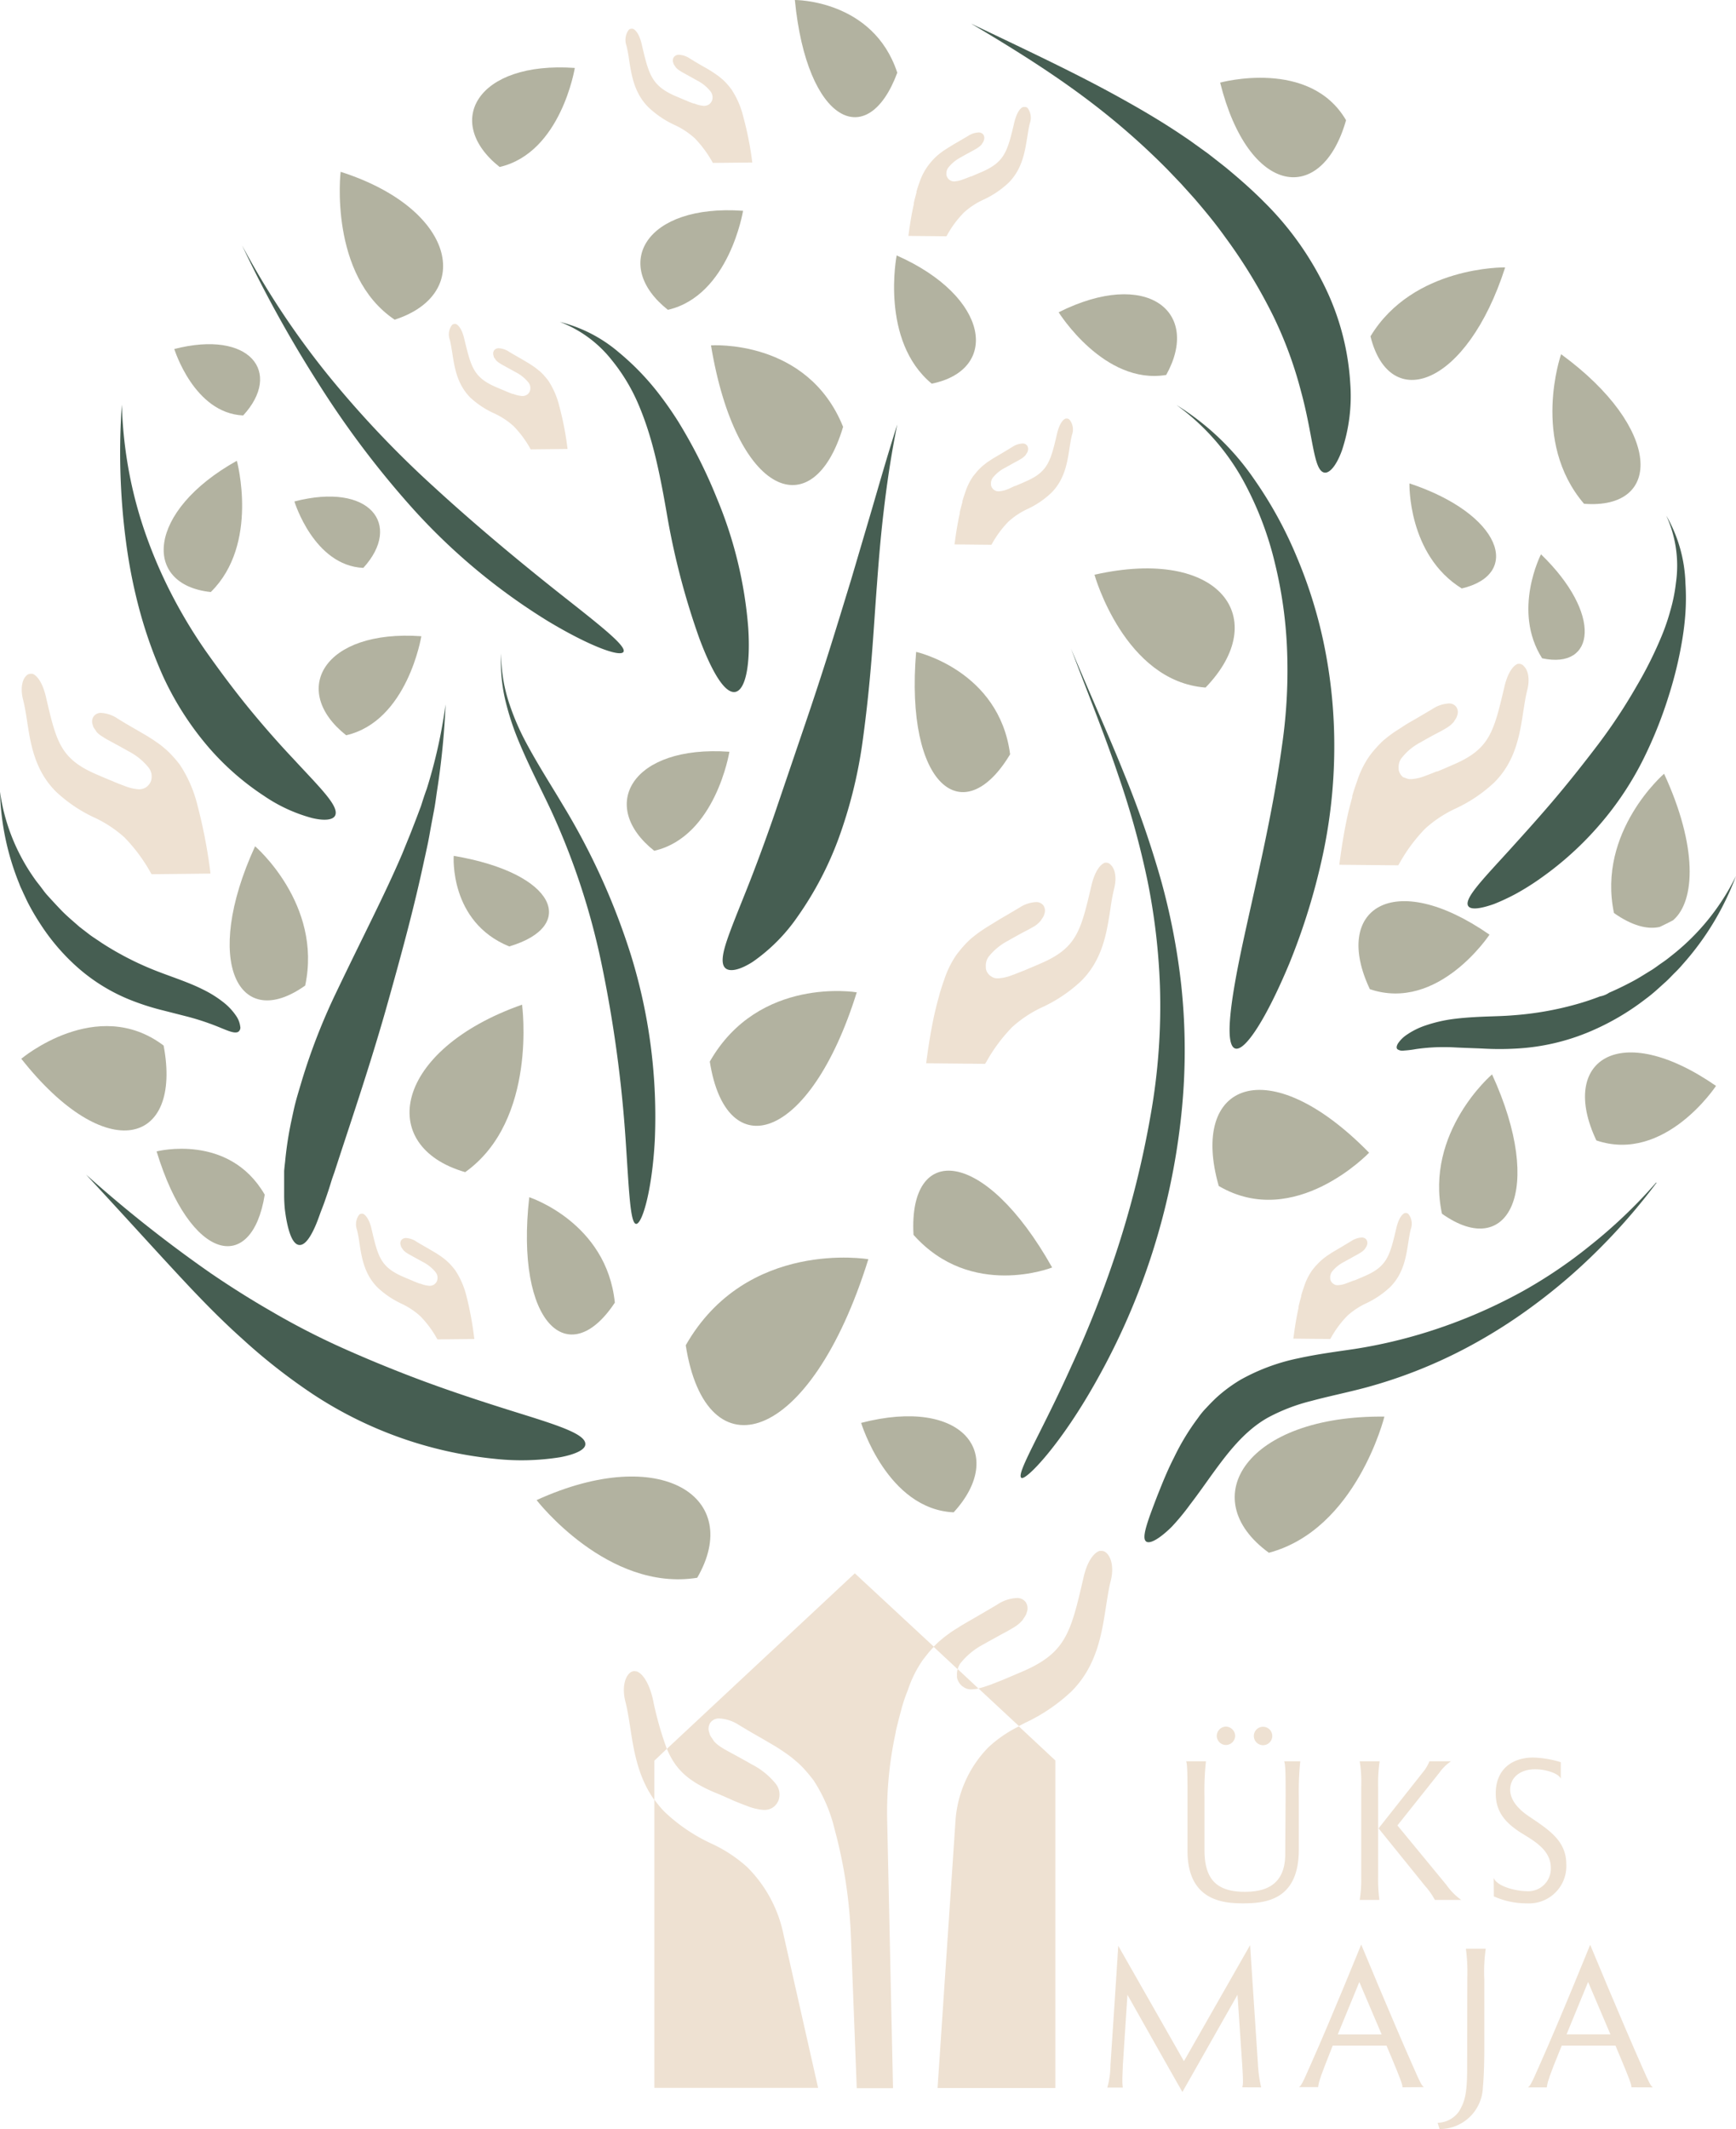 <svg id="Layer_2" data-name="Layer 2" xmlns="http://www.w3.org/2000/svg" width="681.853" height="835.703" viewBox="0 0 681.853 835.703"><g id="Layer_1" data-name="Layer 1" transform="translate(0 0)"><path id="Path_342" data-name="Path 342" d="M225.872 288.031A269.808 269.808.0 01193.1 390.138c-14.32 25.834-28.221 40.055-29.869 38.8-2.214-1.55 8.021-17.961 19.683-43.943a426.72 426.72.0 0017.74-45.05 382.376 382.376.0 0013.385-53.637 244.048 244.048.0 003.617-50.34 252.515 252.515.0 00-4.921-41.556 336.217 336.217.0 00-11.416-41.163C196.4 138.487 190 122.667 182.741 103.5c7.923 18.9 15.009 34.446 20.79 48.913A395.381 395.381.0 01217.777 193.3a260.566 260.566.0 018.242 42.2 240.309 240.309.0 01-.148 52.53z" transform="translate(237.939 151.152)" fill="#465e52" fill-rule="evenodd"/><path id="Path_343" data-name="Path 343" d="M170.227 192.906a184.531 184.531.0 01-9.374 37.447 132.591 132.591.0 01-16.042 30.534A69.655 69.655.0 01127.244 278.6c-5.241 3.371-9.2 4.084-10.875 2.46s-1.132-5.413.64-10.7 4.675-12.3 7.947-20.52 6.914-18.035 10.6-28.639l11.515-33.855c8.292-24.21 13.458-41.458 18.773-58.779l8.046-27.261c2.879-9.842 5.979-20.741 10.063-33.585-2.682 13.212-4.207 24.407-5.388 34.446s-1.919 19.191-2.583 28.221C174.558 148.52 173.893 166.432 170.227 192.906z" transform="translate(168.472 98.899)" fill="#465e52" fill-rule="evenodd"/><path id="Path_344" data-name="Path 344" d="M131.059 222.733a214.521 214.521.0 019.35 72.631c-1.083 20.126-5.068 33.092-7.381 32.8s-2.756-13.434-4.06-32.7a504.053 504.053.0 00-9.546-69.728 279.747 279.747.0 00-19.683-59.689c-3.912-8.39-8.341-16.755-12.45-26.523A107.469 107.469.0 0181.9 123.48a65.127 65.127.0 01-1.845-19.24 61.51 61.51.0 002.952 18.945 96.3 96.3.0 006.446 15.328c4.921 9.276 9.989 17.051 14.762 25.1a268.43 268.43.0 0126.843 59.124z" transform="translate(116.778 152.233)" fill="#465e52" fill-rule="evenodd"/><path id="Path_345" data-name="Path 345" d="M114.111 134.058c17.986 16.509 36.906 31.985 51.275 43.3s24.284 19.142 23.054 21.31-13.212-2.165-29.525-11.958a242.252 242.252.0 01-53.243-44.287A365.075 365.075.0 0168.765 93.56 485.913 485.913.0 0138.65 39.16a324.326 324.326.0 0034.175 51.4 401.2 401.2.0 0041.286 43.5z" transform="translate(56.445 57.19)" fill="#465e52" fill-rule="evenodd"/><path id="Path_346" data-name="Path 346" d="M210.849 317.181c3.863 1.279 12.3-11.859 21.283-33.388a254.648 254.648.0 0012.13-38.112 203.359 203.359.0 005.511-46.034 196.955 196.955.0 00-4.306-42.368 183.892 183.892.0 00-10.457-33.117A160.051 160.051.0 00218.3 93.727 101.911 101.911.0 00187.82 64.62a90.42 90.42.0 0127.065 31.272 130.4 130.4.0 0111.662 31.173 170.356 170.356.0 014.626 32.256 204.71 204.71.0 01-1.944 39.071c-3.961 28.885-11.17 57.475-15.87 79.717S206.864 315.852 210.849 317.181z" transform="translate(274.294 94.372)" fill="#465e52"/><path id="Path_347" data-name="Path 347" d="M232.085 60.94l5.487 5.733c1.821 2.042 3.715 4.084 5.61 6.249 3.74 4.38 7.676 9.079 11.49 14.418a206.1 206.1.0 0119.019 31.124 158.1 158.1.0 0110.875 29.4c4.921 17.887 4.921 31.223 9.177 32.133 1.993.418 4.7-2.46 6.963-8.661a67.343 67.343.0 003.272-26.376 99.916 99.916.0 00-9.276-36.439A121.347 121.347.0 00270.27 73.931C265.1 68.715 260.035 64.36 255.262 60.4c-2.46-1.968-4.8-3.764-7.086-5.561l-6.84-4.921c-8.98-6.225-17.346-11.219-25.859-15.968C198.426 24.378 180.81 16.062 155 3.76c24.6 14.516 40.769 25.441 55.482 37.5a284.659 284.659.0 0121.6 19.683z" transform="translate(226.363 5.491)" fill="#465e52"/><path id="Path_348" data-name="Path 348" d="M313.927 119.535a83.649 83.649.0 01-3.42 9.989 156.468 156.468.0 01-9.842 19.683A215.978 215.978.0 01285.9 171.622c-6.077 8.021-12.3 15.845-18.428 23.029s-12.105 13.754-17.223 19.413c-10.334 11.342-17.936 19.093-15.525 21.676 1.181 1.23 4.626.837 9.842-.984a83.332 83.332.0 008.71-4.06 98.853 98.853.0 0010.088-6.373 126.665 126.665.0 0021.652-19.437 124.179 124.179.0 0017.863-26.154 167.312 167.312.0 0010.432-25.81 157.466 157.466.0 005.265-21.775c.591-3.543 1.033-7.111 1.279-10.826a89.39 89.39.0 000-11.515 56.441 56.441.0 00-7.529-26.548 47.216 47.216.0 013.789 26.425A65.046 65.046.0 01313.927 119.535z" transform="translate(342.141 120.133)" fill="#465e52"/><path id="Path_349" data-name="Path 349" d="M179.227 279.606c-8.956-2.829-19.216-6.151-29.992-10.063s-22.144-8.488-33.363-13.458A293.01 293.01.0 0186.2 240.879c-8.538-4.921-16.067-9.719-23.472-14.762A513.1 513.1.0 0113.74 187.39c17.739 19.093 29.525 32.305 41.63 45.124 6.1 6.4 12.3 12.7 19.831 19.437a229.829 229.829.0 0027.581 21.6 158.376 158.376.0 0071.352 25.391 97.156 97.156.0 0025.859-.615c6.225-1.181 9.842-3.051 9.842-5.093C210.031 288.906 197.114 285.216 179.227 279.606z" transform="translate(20.066 273.666)" fill="#465e52"/><path id="Path_350" data-name="Path 350" d="M99.071 152.4c-.837 2.19-1.624 4.33-2.46 6.471s-1.6 4.183-2.46 6.225l-2.46 6.053c-6.889 16.066-14.885 31.3-25.933 54.4a240.65 240.65.0 00-13.385 34.323c-.837 2.854-1.722 5.659-2.46 8.439s-1.279 5.585-1.87 8.267a141.1 141.1.0 00-2.313 15.4q-.221 1.821-.369 3.543v9.719a55.344 55.344.0 00.3 5.536c.221 1.722.467 3.322.763 4.749 1.156 5.708 2.78 8.931 4.921 9.054s4.306-2.829 6.471-7.9c.541-1.279 1.058-2.682 1.6-4.207s1.23-3.149 1.845-4.921 1.255-3.592 1.87-5.536c.32-.984.615-1.993.935-3s.714-2.067 1.083-3.125c5.511-17.075 13.237-39.49 20-63.159 6.889-24.383 11.441-41.482 15.156-58.9.492-2.165.96-4.355 1.427-6.545s.837-4.453 1.255-6.717.861-4.552 1.3-6.889.738-4.773 1.107-7.258a299.2 299.2.0 003.371-34.052 200.156 200.156.0 01-7.381 33.142C100.5 147.874 99.784 150.162 99.071 152.4z" transform="translate(66.244 164.106)" fill="#465e52"/><path id="Path_351" data-name="Path 351" d="M328.685 181.272c1.181-1.083 2.239-2.239 3.346-3.346a45.229 45.229.0 003.174-3.371 109.267 109.267.0 0021.037-34.815A89.683 89.683.0 01330.6 171.282a45.046 45.046.0 01-3.641 2.706c-1.255.861-2.46 1.8-3.764 2.633-2.682 1.6-5.315 3.371-8.365 4.921-2.608 1.378-5.388 2.731-8.415 4.035a9.178 9.178.0 01-3.568 1.452c-2.9 1.107-5.979 2.165-9.35 3.1a124.737 124.737.0 01-24.6 4.306c-3.937.344-8.07.394-12.154.566s-8.119.443-11.958.96a56.586 56.586.0 00-10.432 2.46 29.523 29.523.0 00-7.381 3.641 12.449 12.449.0 00-3.543 3.518c-.566 1.009-.615 1.747-.172 2.19a3.494 3.494.0 002.583.517 38.972 38.972.0 004.65-.566c1.87-.271 4.06-.517 6.594-.664a78.35 78.35.0 018.685.0c3.272.172 6.889.271 10.924.443a114.637 114.637.0 0013.36.0 85.745 85.745.0 0028.934-6.717 98.414 98.414.0 0021.824-12.794C323.936 185.7 326.249 183.412 328.685 181.272z" transform="translate(325.612 204.077)" fill="#465e52"/><path id="Path_352" data-name="Path 352" d="M9.227 166.228c.615 1.23 1.132 2.46 1.821 3.789a89.029 89.029.0 004.5 7.726 82.842 82.842.0 0014.32 16.977A71.352 71.352.0 0052.431 208.5a96.99 96.99.0 0011.662 3.641l9.645 2.46a99.95 99.95.0 0113.089 4.429c3.174 1.3 5.413 2.214 6.717 1.525a1.993 1.993.0 00.812-2.116 9.35 9.35.0 00-1.624-4.183 23.373 23.373.0 00-4.921-5.265 43.964 43.964.0 00-8.095-5.068c-6.176-3.125-13.68-5.364-20.126-8.021a118.985 118.985.0 01-19.56-10.211c-1.6-1.107-3.223-2.116-4.675-3.174l-4.158-3.2c-2.46-2.19-4.921-4.207-6.988-6.348s-3.961-4.207-5.831-6.274c-.91-1.033-1.673-2.141-2.46-3.174s-1.7-2.116-2.46-3.248A77.38 77.38.0 010 126.32a102.993 102.993.0 007.578 36.119C8.021 163.743 8.685 164.9 9.227 166.228z" transform="translate(0 184.479)" fill="#465e52"/><path id="Path_353" data-name="Path 353" d="M21.516 118.694a204.067 204.067.0 004.6 23.94 176.066 176.066.0 009.842 28.393 119.355 119.355.0 0017.912 28 104.419 104.419.0 0021.922 19.191 61.782 61.782.0 0018.724 8.611c4.921 1.181 8.218.763 9.079-.91 1.821-3.617-5.979-11.023-16.239-22.144-5.191-5.487-10.973-11.982-16.9-19.167s-11.884-15.156-17.715-23.4A197.251 197.251.0 0138.69 137.663a185.86 185.86.0 01-9.1-21.159 167.037 167.037.0 01-6.372-22.71A170.677 170.677.0 0119.843 64.54 268.672 268.672.0 0019.4 94.262C19.769 103.168 20.483 110.943 21.516 118.694z" transform="translate(28.012 94.255)" fill="#465e52"/><path id="Path_354" data-name="Path 354" d="M135.882 90.505a139.873 139.873.0 00-8.119-11.564 101.542 101.542.0 00-15.181-15.6A56.59 56.59.0 0089.38 51.36 47.486 47.486.0 01109.7 66.27a72.608 72.608.0 0110.432 17.223c5.093 11.884 7.972 24.235 11.195 42.86a291.335 291.335.0 0012.819 49.208c4.921 13.139 9.989 21.725 14.074 21.036s6.077-10.678 5.142-25.1a164.847 164.847.0 00-12.3-50.857 199.293 199.293.0 00-15.156-30.091h0z" transform="translate(130.531 75.007)" fill="#465e52"/><path id="Path_355" data-name="Path 355" d="M357.717 213.4a186.764 186.764.0 01-26.474 17.912 203.055 203.055.0 01-28.811 13.065 197.545 197.545.0 01-36.906 9.546c-7.037 1.058-14.59 1.993-22.316 3.691a78.879 78.879.0 00-22.734 8.415 58.5 58.5.0 00-9.546 7.061c-1.378 1.3-2.682 2.633-3.887 3.937a30.674 30.674.0 00-3.322 4.035 91.722 91.722.0 00-9.35 15.4c-2.46 4.8-4.232 9.177-5.782 13.04s-2.8 7.234-3.814 10.014c-1.944 5.585-2.8 9.1-1.353 10.063s5.068-1.009 9.842-5.659a89.906 89.906.0 007.406-8.956c2.657-3.445 5.438-7.381 8.415-11.539 5.979-8.218 12.646-17.223 22.144-22.537a72.9 72.9.0 0117.1-6.545c6.52-1.772 13.754-3.223 21.258-5.216a191.347 191.347.0 0038.407-14.984 206.671 206.671.0 0027.827-17.469 223.342 223.342.0 0024.6-21.11 237.943 237.943.0 0023.448-26.892h-.221A197.671 197.671.0 01357.717 213.4z" transform="translate(266.809 275.535)" fill="#465e52"/><path id="Path_356" data-name="Path 356" d="M152.783 268.839a3.493 3.493.0 00.3 1.722 5.855 5.855.0 001.821 2.46l.861.566a5.118 5.118.0 002.165.64h.837a16.094 16.094.0 002.46-.32l-8.169-7.627a7.012 7.012.0 00-.271 2.559z" transform="translate(223.094 388.878)" fill="#eee1d2"/><path id="Path_357" data-name="Path 357" d="M159.472 280.686a28.345 28.345.0 019.2-7.578c2.214-1.3 4.5-2.46 6.668-3.715l2.854-1.525c1.009-.59 1.993-1.156 2.78-1.648a13.286 13.286.0 003.076-2.682l.32-.541a12.312 12.312.0 001.009-1.624l.271-.861a4.429 4.429.0 00-.394-3.887 4.158 4.158.0 00-3.715-1.673 15.206 15.206.0 00-7.529 2.583c-2.879 1.722-5.438 3.2-7.8 4.576l-1.944 1.132c-1.845 1.033-3.346 1.944-4.773 2.78l-.664.443c-1.353.837-2.46 1.525-3.4 2.19l-.861.64c-1.132.812-2.042 1.575-2.879 2.288l-.566.467c-.763.714-1.452 1.378-2.091 2.042l9.448 8.808A8.07 8.07.0 01159.472 280.686z" transform="translate(217.659 372.307)" fill="#eee1d2"/><path id="Path_358" data-name="Path 358" d="M141 313.687a55.385 55.385.0 00-14.27-9.374 67.908 67.908.0 01-18.158-12.3 37.315 37.315.0 01-4.109-4.921V400.269h64.315l-13.532-59.911A52.038 52.038.0 00141 313.687z" transform="translate(152.554 419.269)" fill="#eee1d2"/><path id="Path_359" data-name="Path 359" d="M180.272 251 106.46 319.891c3.248 7.8 8.021 12.523 18.527 17.026l1.993.812c2.067.91 3.863 1.673 5.561 2.46l.64.271c1.525.615 2.9 1.181 4.133 1.624l.467.172a22.341 22.341.0 006.766 1.624h.418a6.2 6.2.0 002.952-.861l.566-.394a6.323 6.323.0 001.8-2.46 6.766 6.766.0 00-1.181-6.692 28.984 28.984.0 00-9.35-7.5c-2.141-1.255-4.379-2.46-6.471-3.617l-2.731-1.476c-1.058-.59-1.993-1.107-2.829-1.673a12.3 12.3.0 01-2.8-2.337l-.64-1.009a10.484 10.484.0 01-.886-1.378l-.3-1.009a4.306 4.306.0 01.394-3.789 4.133 4.133.0 013.74-1.7 15.476 15.476.0 017.381 2.46c3.42 2.067 6.323 3.764 8.956 5.241l1.845 1.083 3.666 2.141.861.541c1.107.714 2.141 1.4 3.272 2.19l.935.664a33.805 33.805.0 012.8 2.239l.714.59a35.514 35.514.0 013.469 3.518c.935 1.058 1.895 2.239 2.9 3.543a61.191 61.191.0 018.341 19.388c.517 1.919 1.009 3.814 1.452 5.733a187.876 187.876.0 014.921 36.291l2.288 59.493h14.246l-2.288-104.986a146.986 146.986.0 013.371-34.79v-.246l.2-.861c.591-2.46 1.255-5.118 1.968-7.652l.148-.615a63.575 63.575.0 012.46-7.184A45.15 45.15.0 01206.992 285c.886-1.156 1.722-2.19 2.46-3.125l.812-.91c.344-.394.713-.763 1.083-1.132z" transform="translate(155.475 366.563)" fill="#eee1d2"/><path id="Path_360" data-name="Path 360" d="M194.253 287.23l-12.646-11.81a49.506 49.506.0 00-11.908 8.144l-.172.172a45.64 45.64.0 00-12.843 29.131L149.67 417.361h46.256V288.78z" transform="translate(218.579 402.226)" fill="#eee1d2"/><path id="Path_361" data-name="Path 361" d="M116.465 297.109a131.214 131.214.0 01-5.487-19.536c-1.673-7.111-4.453-10.284-6.372-10.85l-.837-.123a2.9 2.9.0 00-2.018.886c-2.141 2.091-2.756 6.471-1.55 11.121.763 2.928 1.279 6.274 1.845 9.842 1.427 9.35 3.026 19.683 9.522 28.738V301.759z" transform="translate(145.445 389.345)" fill="#eee1d2"/><path id="Path_362" data-name="Path 362" d="M206.515 248.281a2.854 2.854.0 00-1.968-.861h-.738c-2.018.591-4.921 3.74-6.446 10.875-4.921 21.233-6.84 29.18-23.964 36.512l-2.19.935-5.339 2.264-.369.148-4.576 1.8-.664.221a34.025 34.025.0 01-4.06 1.23l15.87 14.762 2.46-1.255a69.382 69.382.0 0018.158-12.3c10.014-10.014 11.933-22.513 13.631-33.56.566-3.518 1.058-6.865 1.821-9.842C209.3 254.727 208.705 250.373 206.515 248.281z" transform="translate(228.116 361.334)" fill="#eee1d2"/><path id="Path_363" data-name="Path 363" d="M72.538 159.306a50.881 50.881.0 00-6.963-16.116c-.837-1.083-1.624-2.067-2.46-2.952a35.846 35.846.0 00-2.9-2.952l-.59-.492c-.837-.738-1.575-1.3-2.337-1.87l-.812-.541c-.935-.664-1.8-1.255-2.731-1.821l-.714-.467-3.076-1.8-1.525-.886c-2.19-1.255-4.626-2.657-7.381-4.38a12.77 12.77.0 00-6.249-2.165 3.469 3.469.0 00-3.125 1.427 3.617 3.617.0 00-.344 3.174l.246.837a6.694 6.694.0 00.763 1.156l.517.837a9.5 9.5.0 002.46 1.944 22.569 22.569.0 002.337 1.4l2.288 1.255c1.771.935 3.617 1.968 5.438 3a24.383 24.383.0 017.8 6.274 5.683 5.683.0 01.984 5.61 5.339 5.339.0 01-1.525 2.018l-.443.32a5.069 5.069.0 01-2.46.714h-.344a17.985 17.985.0 01-5.634-1.353l-.394-.148c-1.033-.369-2.19-.837-3.469-1.353l-.541-.246c-1.4-.566-2.9-1.181-4.65-1.944l-1.673-.714C18.63 140.927 17.1 134.284 12.971 116.544c-1.4-5.954-3.715-8.587-5.339-9.054H6.943a2.461 2.461.0 00-1.673.763c-1.8 1.722-2.288 5.388-1.3 9.276.64 2.46 1.083 5.241 1.55 8.169 1.4 9.251 3 19.683 11.392 28.049a56.835 56.835.0 0014.935 10.112 47.485 47.485.0 0111.933 7.824 65.3 65.3.0 0110.211 13.655l.467.836 23.152-.246-.221-1.8a199.713 199.713.0 00-4.847-24.826z" transform="translate(5.064 156.979)" fill="#eee1d2"/><path id="Path_364" data-name="Path 364" d="M284.635 105.9H284c-1.673.492-3.986 3.149-5.364 9.1-4.183 17.74-5.733 24.358-20.052 30.484l-1.821.787c-1.6.714-3.076 1.329-4.453 1.894h-.32c-1.575.64-2.682 1.083-3.814 1.5l-.541.2a18.183 18.183.0 01-5.462 1.3h-.689a4.7 4.7.0 01-1.821-.517l-.763-.221a4.92 4.92.0 01-1.525-2.042 3.222 3.222.0 01-.246-1.452A5.831 5.831.0 01238.183 143a23.055 23.055.0 017.676-6.348c1.845-1.083 3.764-2.141 5.561-3.1l2.46-1.279c.861-.492 1.673-.96 2.337-1.378a11.22 11.22.0 002.583-2.239l.246-.443a8.2 8.2.0 00.837-1.378l.246-.689a3.715 3.715.0 00-.344-3.272 3.444 3.444.0 00-3.1-1.4 12.991 12.991.0 00-6.3 2.165c-2.46 1.452-4.527 2.682-6.52 3.838l-1.624.935c-1.525.861-2.78 1.624-3.986 2.46l-.541.344c-1.132.714-1.993 1.279-2.829 1.845l-.738.541c-.935.664-1.7 1.3-2.46 1.919l-.467.369c-1.009.935-1.821 1.747-2.633 2.657l-.689.763c-.689.787-1.4 1.648-2.116 2.608a36.907 36.907.0 00-4.921 9.842c-.738 2.067-1.4 4.01-1.968 6v.517c-.615 2.141-1.156 4.281-1.673 6.4l-.148.714c-1.5 6.84-2.46 13.335-3.026 17.567l-.246 1.821 23.152.221.492-.812a63.968 63.968.0 0110.137-13.631 47.535 47.535.0 0111.958-7.873 57.4 57.4.0 0015.181-10.26c8.365-8.365 9.989-18.8 11.392-28.049.467-2.928.886-5.733 1.525-8.193 1.009-3.912.492-7.553-1.3-9.3A2.46 2.46.0 00284.635 105.9z" transform="translate(312.235 154.657)" fill="#eee1d2"/><path id="Path_365" data-name="Path 365" d="M218.734 137.63h-.64c-1.673.517-3.986 3.149-5.364 9.1-4.158 17.74-5.708 24.383-20.028 30.509l-1.821.787-4.478 1.895-.32.123-3.814 1.5-.541.172a17.222 17.222.0 01-5.462 1.3h-.689a4.11 4.11.0 01-1.8-.517l-.738-.468A4.724 4.724.0 01171.519 180a3.149 3.149.0 01-.221-1.427 5.979 5.979.0 011.033-3.961 23.5 23.5.0 017.7-6.348c1.845-1.083 3.764-2.116 5.536-3.1l2.46-1.279 2.46-1.378a11.048 11.048.0 002.46-2.239l.246-.443a8.24 8.24.0 00.861-1.378l.221-.689a3.789 3.789.0 00-.32-3.272 3.518 3.518.0 00-3.125-1.378 12.942 12.942.0 00-6.3 2.141c-2.46 1.452-4.527 2.682-6.52 3.838l-1.6.935-3.986 2.46-.566.344c-1.132.714-1.993 1.279-2.829 1.87l-.738.517c-.935.689-1.7 1.3-2.46 1.919l-.467.394c-.984.91-1.821 1.722-2.633 2.633l-.689.763c-.664.787-1.378 1.673-2.116 2.608a37.5 37.5.0 00-4.921 9.842c-.738 2.067-1.378 4.01-1.944 6l-.123.517c-.591 2.116-1.156 4.257-1.648 6.4l-.172.714c-1.5 6.84-2.46 13.335-3.026 17.567l-.246 1.8 23.152.221.492-.787a64.391 64.391.0 0110.161-13.655 46.9 46.9.0 0111.933-7.849 57.993 57.993.0 0015.181-10.26c8.39-8.39 9.989-18.822 11.416-28.049a81.855 81.855.0 011.5-8.193c1.009-3.912.517-7.553-1.3-9.3A2.46 2.46.0 00218.734 137.63z" transform="translate(215.921 200.996)" fill="#eee1d2"/><path id="Path_366" data-name="Path 366" d="M115.074 84.084a31.986 31.986.0 00-4.355-10.137c-.517-.689-1.033-1.3-1.525-1.845a17.742 17.742.0 00-1.8-1.845l-.443-.32A17.488 17.488.0 00105.5 68.78l-.492-.369-1.722-1.132-.443-.271-1.919-1.132-.96-.566c-1.378-.787-2.9-1.648-4.7-2.731a7.923 7.923.0 00-3.912-1.353 2.239 2.239.0 00-1.968.886 2.46 2.46.0 00-.2 1.993l.148.517c0 .221.418.64.467.714l.344.541a5.88 5.88.0 001.476 1.206 12.994 12.994.0 001.476.886l1.427.787 3.4 1.87a15.525 15.525.0 014.921 3.937 3.543 3.543.0 01.615 3.494 3 3 0 01-.935 1.279l-.3.2a3.223 3.223.0 01-1.55.443h-.2a11.859 11.859.0 01-3.543-.837h-.246c-.664-.221-1.378-.517-2.165-.837l-.344-.148-2.9-1.23-1.058-.443c-9.005-3.863-9.842-8.021-12.548-19.117C76.79 53.648 75.338 52 74.329 51.68h-.418a1.452 1.452.0 00-1.058.467 6.151 6.151.0 00-.812 5.807c.394 1.525.664 3.272.96 5.118.886 5.782 1.895 12.3 7.135 17.567a35.38 35.38.0 009.6 6.274 29.525 29.525.0 017.381 4.921 41.236 41.236.0 016.4 8.562l.271.517 14.492-.148-.148-1.132A119.014 119.014.0 00115.074 84.084z" transform="translate(104.641 75.474)" fill="#eee1d2"/><path id="Path_367" data-name="Path 367" d="M100.233 226.058a31.985 31.985.0 00-4.38-10.161c-.517-.689-1.009-1.3-1.5-1.845a21.187 21.187.0 00-1.821-1.845l-.369-.32c-.541-.443-.984-.812-1.476-1.156l-.492-.369-1.722-1.132-.443-.271-1.919-1.132-.96-.566c-1.378-.787-2.9-1.648-4.675-2.731a7.922 7.922.0 00-3.912-1.353 2.19 2.19.0 00-1.968.886 2.239 2.239.0 00-.2 1.993l.148.517a4.333 4.333.0 00.467.738l.344.517a6.42 6.42.0 001.452 1.23c.443.3.935.566 1.476.861l1.427.787 3.4 1.87a15.4 15.4.0 014.921 3.937 3.543 3.543.0 01.615 3.494 3.026 3.026.0 01-.96 1.279l-.271.2a3.3 3.3.0 01-1.55.443h-.221a11.615 11.615.0 01-3.543-.861h-.246c-.64-.221-1.353-.517-2.165-.837l-.32-.148-2.928-1.23-1.033-.443c-9.005-3.863-9.965-8-12.548-19.117-.886-3.715-2.46-5.364-3.346-5.659H59.07a1.476 1.476.0 00-1.058.467A6.3 6.3.0 0057.2 199.9a44.287 44.287.0 01.96 5.118c.886 5.782 1.895 12.3 7.135 17.567a35.748 35.748.0 009.473 6.4 29.527 29.527.0 017.381 4.921 41.162 41.162.0 016.372 8.538l.3.517 14.492-.148-.148-1.132a127.72 127.72.0 00-2.928-15.624z" transform="translate(82.994 282.779)" fill="#eee1d2"/><path id="Path_368" data-name="Path 368" d="M196.485 66.77h-.394c-1.058.32-2.46 1.968-3.371 5.684-2.608 11.121-3.592 15.279-12.548 19.093l-1.132.517-2.8 1.181h-.2L173.6 94.4l-.344.123a11.171 11.171.0 01-3.42.812h-.418a2.83 2.83.0 01-1.132-.32l-.467-.3a3.321 3.321.0 01-.96-1.279 2.116 2.116.0 01-.148-.91 3.765 3.765.0 01.664-2.46 14.615 14.615.0 014.921-3.986l3.469-1.944 1.5-.787 1.452-.861a7.6 7.6.0 001.624-1.4l.148-.3a5.465 5.465.0 00.541-.837l.148-.443a2.46 2.46.0 00-.221-2.042 2.141 2.141.0 00-1.944-.886 8 8 0 00-3.937 1.353L171 80.4l-1.009.59-2.46 1.452-.344.221-1.771 1.156-.443.32-1.525 1.206-.271.246c-.64.59-1.156 1.083-1.673 1.648l-.418.492-1.329 1.624a23.275 23.275.0 00-3.075 6.151c-.443 1.3-.861 2.46-1.206 3.764v.32c-.369 1.329-.738 2.682-1.033 4.01v.443c-.96 4.281-1.55 8.341-1.895 11l-.172 1.132 14.492.148.32-.517a40.619 40.619.0 016.348-8.538 29.527 29.527.0 017.381-4.921 34.986 34.986.0 009.5-6.422c5.241-5.241 6.249-11.785 7.135-17.543.3-1.845.566-3.592.96-5.142a6.225 6.225.0 00-.812-5.831A1.5 1.5.0 00196.485 66.77z" transform="translate(222.522 97.511)" fill="#eee1d2"/><path id="Path_369" data-name="Path 369" d="M250.747 193.51h-.394c-1.058.32-2.46 1.968-3.371 5.708-2.608 11.1-3.592 15.254-12.548 19.093l-1.132.492-2.8 1.181h-.2l-2.46.935-.344.123a10.483 10.483.0 01-3.42.812h-.418a2.461 2.461.0 01-1.132-.32l-.467-.3a3.15 3.15.0 01-.96-1.279 2.066 2.066.0 01-.148-.886 3.863 3.863.0 01.664-2.46 14.32 14.32.0 014.921-3.961c1.156-.689 2.46-1.329 3.469-1.944l1.5-.812c.541-.3 1.033-.591 1.452-.861a6.423 6.423.0 001.624-1.4l.148-.271a5.735 5.735.0 00.541-.861l.148-.443a2.46 2.46.0 00-.221-2.042 2.214 2.214.0 00-1.944-.861 8.193 8.193.0 00-3.937 1.329c-1.5.91-2.829 1.7-4.084 2.46l-1.009.591-2.46 1.452-.344.221-1.771 1.156-.443.344a17.417 17.417.0 00-1.526 1.206l-.271.221c-.64.591-1.156 1.107-1.673 1.673l-.566.591c-.418.492-.861 1.033-1.329 1.648a23.273 23.273.0 00-3.076 6.151c-.443 1.279-.861 2.46-1.206 3.74v.344c-.369 1.3-.738 2.657-1.033 3.986v.443c-.96 4.281-1.55 8.365-1.895 11.023l-.172 1.107 14.492.148.32-.492a40.006 40.006.0 016.348-8.562A29.352 29.352.0 01235 229.014a36.169 36.169.0 009.5-6.422c5.241-5.265 6.249-11.785 7.135-17.567.3-1.845.566-3.592.96-5.142a6.151 6.151.0 00-.812-5.807A1.427 1.427.0 00250.747 193.51z" transform="translate(301.516 282.604)" fill="#eee1d2"/><path id="Path_370" data-name="Path 370" d="M146.161 39.272a33.609 33.609.0 00-4.675-10.85c-.541-.738-1.083-1.4-1.6-1.993a24.092 24.092.0 00-1.944-1.968l-.394-.32c-.566-.492-1.058-.886-1.575-1.255l-.541-.369c-.615-.443-1.206-.837-1.821-1.23l-.492-.3c-.615-.394-1.3-.787-2.042-1.206l-1.033-.59c-1.476-.837-3.1-1.8-4.921-2.928a8.611 8.611.0 00-4.183-1.452 2.46 2.46.0 00-2.116.96 2.46 2.46.0 00-.221 2.116l.172.566a5.191 5.191.0 00.492.763l.369.566a6.741 6.741.0 001.575 1.3 17.791 17.791.0 001.575.935l1.525.837 3.617 2.018a16.116 16.116.0 015.241 4.207 3.838 3.838.0 01.664 3.74 3.616 3.616.0 01-1.009 1.353l-.32.221a3.715 3.715.0 01-1.648.467h-.246a11.785 11.785.0 01-3.764-.935h-.271c-.689-.221-1.476-.541-2.313-.886l-.369-.172c-.935-.369-1.944-.787-3.1-1.3l-1.132-.467c-9.62-4.133-10.654-8.562-13.434-20.446-.935-3.986-2.46-5.757-3.568-6.077h-.467a1.55 1.55.0 00-1.107.517 6.643 6.643.0 00-.861 6.077 50.835 50.835.0 011.033 5.487c.96 6.176 2.018 13.188 7.627 18.773a38.087 38.087.0 0010.161 6.889 31.247 31.247.0 018 5.241 44.828 44.828.0 016.815 9.128l.32.566 15.476-.148-.148-1.206a129.167 129.167.0 00-3.346-16.632z" transform="translate(145.816 6.689)" fill="#eee1d2"/><path id="Path_371" data-name="Path 371" d="M190.513 17.083h-.418c-1.083.32-2.46 2.018-3.445 5.856-2.706 11.441-3.691 15.7-12.917 19.683l-1.181.492-2.854 1.23h-.221c-1.009.418-1.722.689-2.46.96l-.344.123a12.3 12.3.0 01-3.518.861h-.443a3.026 3.026.0 01-1.156-.344l-.492-.3a3.3 3.3.0 01-.96-1.329 1.821 1.821.0 01-.172-.91 3.937 3.937.0 01.689-2.46 15.427 15.427.0 014.921-4.084c1.206-.689 2.46-1.378 3.592-1.993l1.525-.837c.566-.3 1.083-.615 1.5-.886a7.381 7.381.0 001.673-1.427l.148-.3a4.918 4.918.0 00.541-.886l.148-.443a2.461 2.461.0 00-.2-2.116 2.239 2.239.0 00-2.018-.886 8.119 8.119.0 00-4.035 1.378l-4.207 2.46-1.033.59-2.46 1.5-.344.246c-.738.443-1.3.812-1.845 1.181l-.467.344c-.591.443-1.083.837-1.55 1.23l-.3.246c-.64.59-1.181 1.132-1.7 1.7l-.443.492c-.443.517-.886 1.083-1.353 1.7a23.767 23.767.0 00-3.272 6.274c-.467 1.329-.886 2.46-1.255 3.863v.344c-.369 1.353-.738 2.731-1.058 4.109v.467c-.984 4.4-1.6 8.587-1.968 11.318l-.148 1.156 14.91.148.32-.517a40.545 40.545.0 016.545-8.784 29.648 29.648.0 017.7-5.068 36.906 36.906.0 009.842-6.619c5.388-5.388 6.422-12.105 7.381-18.059.32-1.895.566-3.691.984-5.265a6.471 6.471.0 00-.837-6A1.525 1.525.0 00190.513 17.083z" transform="translate(211.788 24.916)" fill="#eee1d2"/><path id="Path_372" data-name="Path 372" d="M181.191 201.268s-47.806-8.144-71.721 33.781C117.442 286.128 158.309 274.687 181.191 201.268z" transform="translate(159.871 293.003)" fill="#b2b2a0"/><path id="Path_373" data-name="Path 373" d="M85.66 244.815s27.9 36.119 63.085 30.484c18.281-31.493-14.045-52.874-63.085-30.484z" transform="translate(125.099 344.01)" fill="#b2b2a0"/><path id="Path_374" data-name="Path 374" d="M66.332 189.68c6.815-31.985-19.683-54.67-19.683-54.67-20.939 45.567-6.349 73.197 19.683 54.67z" transform="translate(53.54 197.17)" fill="#b2b2a0"/><path id="Path_375" data-name="Path 375" d="M44.636 125.031c19.142-18.8 10.235-51.521 10.235-51.521-35.43 19.732-37.226 48.69-10.235 51.521z" transform="translate(38.157 107.355)" fill="#b2b2a0"/><path id="Path_376" data-name="Path 376" d="M25 184.306c13.262 43.525 37.472 48.421 42.467 16.977C53.393 176.974 25 184.306 25 184.306z" transform="translate(36.51 267.646)" fill="#b2b2a0"/><path id="Path_377" data-name="Path 377" d="M169 54.017s17.838 28.664 42.245 24.6c13.828-24.871-7.602-41.971-42.245-24.6z" transform="translate(246.809 68.561)" fill="#b2b2a0"/><path id="Path_378" data-name="Path 378" d="M218.343 137.454c26.179-27.065 5.733-55.433-43.623-44.287.0.024 11.736 41.9 43.623 44.287z" transform="translate(255.163 132.429)" fill="#b2b2a0"/><path id="Path_379" data-name="Path 379" d="M277.983 123.44s-26.4 22.685-19.683 54.67c6.963 4.921 13.089 6.569 17.961 5.462 1.8-.837 3.543-1.722 5.241-2.608C290.359 173.386 291.146 151.882 277.983 123.44z" transform="translate(375.624 180.273)" fill="#b2b2a0"/><path id="Path_380" data-name="Path 380" d="M251.237 56.51s-12.007 34.15 9.005 58.705C291.44 117.627 290.9 85.469 251.237 56.51z" transform="translate(361.921 82.528)" fill="#b2b2a0"/><path id="Path_381" data-name="Path 381" d="M113.034 72.633c24.112-5.561 29.525-38.874 29.525-38.874C103.979 31 90.792 55.042 113.034 72.633z" transform="translate(149.295 48.985)" fill="#b2b2a0"/><path id="Path_382" data-name="Path 382" d="M110.844 158.931c24.137-5.536 29.525-38.874 29.525-38.874C101.814 117.326 88.627 141.364 110.844 158.931z" transform="translate(146.121 175.02)" fill="#b2b2a0"/><path id="Path_383" data-name="Path 383" d="M87.235 226.022c28.541-20.3 22.341-65.742 22.341-65.742-50.242 17.666-57.599 55.531-22.341 65.742z" transform="translate(95.475 234.074)" fill="#b2b2a0"/><path id="Path_384" data-name="Path 384" d="M118.653 232.384C115.454 200.842 85.043 191 85.043 191c-5.658 49.7 15.55 68.67 33.61 41.384z" transform="translate(122.836 278.938)" fill="#b2b2a0"/><path id="Path_385" data-name="Path 385" d="M210.528 279.445c34.4-9.153 45.37-53.44 45.37-53.44C201.916 225.414 181.027 257.99 210.528 279.445z" transform="translate(287.853 330.048)" fill="#b2b2a0"/><path id="Path_386" data-name="Path 386" d="M230.857 226.08c26.031 18.527 40.6-9.1 19.683-54.67C250.442 171.41 224.042 194.095 230.857 226.08z" transform="translate(335.504 250.329)" fill="#b2b2a0"/><path id="Path_387" data-name="Path 387" d="M257.491 202.443c26.892 9.1 46.994-21.406 46.994-21.406-37.964-26.301-61.855-9.989-46.994 21.406z" transform="translate(369.519 245.203)" fill="#b2b2a0"/><path id="Path_388" data-name="Path 388" d="M248.942 88.43s-11.441 22.144.443 40.818C270.372 133.775 273.128 111.8 248.942 88.43z" transform="translate(356.319 129.144)" fill="#b2b2a0"/><path id="Path_389" data-name="Path 389" d="M61.664 140.5c24.137-5.536 29.525-38.874 29.525-38.874C52.634 98.9 39.447 122.934 61.664 140.5z" transform="translate(74.298 148.105)" fill="#b2b2a0"/><path id="Path_390" data-name="Path 390" d="M113.5 55.129c9.842 59.3 40.129 71.352 51.89 31.985-13.951-34.691-51.89-31.985-51.89-31.985z" transform="translate(165.756 80.439)" fill="#b2b2a0"/><path id="Path_391" data-name="Path 391" d="M47 81.138s7.627 25.195 27.064 26.08C89.491 90.315 76.746 73.437 47 81.138z" transform="translate(68.639 115.695)" fill="#b2b2a0"/><path id="Path_392" data-name="Path 392" d="M137.47 228.538s10.284 33.9 36.34 35.11C194.724 240.84 177.575 218.155 137.47 228.538z" transform="translate(200.762 329.975)" fill="#b2b2a0"/><path id="Path_393" data-name="Path 393" d="M72.451 136.54s-1.87 25.908 21.8 35.553c26.916-7.923 18.673-28.713-21.8-35.553z" transform="translate(105.757 199.404)" fill="#b2b2a0"/><path id="Path_394" data-name="Path 394" d="M59.3 171.331c-26.253-19.806-55.9 5.191-55.9 5.191 33.462 42.344 63.306 33.878 55.9-5.191z" transform="translate(4.965 239.066)" fill="#b2b2a0"/><path id="Path_395" data-name="Path 395" d="M157.523 91.09c26.72-5.437 22.906-34.1-13.778-50.34C143.744 40.75 137.15 74.236 157.523 91.09z" transform="translate(208.439 59.512)" fill="#b2b2a0"/><path id="Path_396" data-name="Path 396" d="M196.035 211.6c29.869 17.518 59.05-13.065 59.05-13.065-39.711-40.544-70.712-27.504-59.05 13.065z" transform="translate(282.662 253.931)" fill="#b2b2a0"/><path id="Path_397" data-name="Path 397" d="M194.78 14.305c11.219 44.8 39.957 48.273 49.454 14.762C229.988 4.611 194.78 14.305 194.78 14.305z" transform="translate(284.458 18.123)" fill="#b2b2a0"/><path id="Path_398" data-name="Path 398" d="M245.546 118.356c23.743-5.585 15.648-29.23-20.544-41.236C225 77.12 224.239 105.169 245.546 118.356z" transform="translate(328.59 112.627)" fill="#b2b2a0"/><path id="Path_399" data-name="Path 399" d="M86.171 49.841c24.136-5.56 29.529-38.874 29.529-38.874C77.141 8.236 63.928 32.249 86.171 49.841z" transform="translate(110.072 15.704)" fill="#b2b2a0"/><path id="Path_400" data-name="Path 400" d="M75.8 85.451c31.223-10.038 23.94-43.6-21.209-58.041C54.541 27.361 49.891 68.056 75.8 85.451z" transform="translate(79.207 40.03)" fill="#b2b2a0"/><path id="Path_401" data-name="Path 401" d="M221.331 178.32c26.892 9.079 46.994-21.406 46.994-21.406C230.361 130.588 206.47 146.925 221.331 178.32z" transform="translate(316.711 209.957)" fill="#b2b2a0"/><path id="Path_402" data-name="Path 402" d="M167.118 28.541C157.67-.2 126.89.0 126.89.0c4.699 48.421 28.639 59.763 40.228 28.541z" transform="translate(185.311 0)" fill="#b2b2a0"/><path id="Path_403" data-name="Path 403" d="M54.884 82.886c15.525-16.854 2.78-33.732-27.064-26.08C27.869 56.806 35.5 82 54.884 82.886z" transform="translate(40.629 80.19)" fill="#b2b2a0"/><path id="Path_404" data-name="Path 404" d="M271.679 42.661S235.511 42 218.78 69.725c7.529 30.362 37.89 19.684 52.899-27.064z" transform="translate(319.508 62.3)" fill="#b2b2a0"/><path id="Path_405" data-name="Path 405" d="M146.585 104s32.625 7.234 36.906 40.2h0c-18.281 30.463-41.384 12.551-36.906-40.2z" transform="translate(213.25 151.883)" fill="#b2b2a0"/><path id="Path_406" data-name="Path 406" d="M171.031 158.614S132.55 152.069 113.31 185.8c6.422 41.09 39.29 31.913 57.721-27.186z" transform="translate(165.479 230.894)" fill="#b2b2a0"/><path id="Path_407" data-name="Path 407" d="M145.889 211.949c22.636 25.441 54.449 12.819 54.449 12.819-26.548-47.268-56.491-49.159-54.449-12.819z" transform="translate(212.913 272.751)" fill="#b2b2a0"/><path id="Path_408" data-name="Path 408" d="M228.436 302.81c0-7.627.0-12.3-.566-13.729h6.323a114.194 114.194.0 00-.566 13.9V323.7c0 19.806-12.893 21.135-21.947 21.135-7.627.0-21.775-.984-21.775-20.569V302.982c0-6.151.0-13.311-.566-13.9h7.8a110.456 110.456.0 00-.566 13.9v20.79c0 10.457 3.691 16.534 15.771 16.534 6.742.0 15.943-1.648 15.943-14.762zm-23.423-20.126a3.642 3.642.0 01-3.617-3.543 3.715 3.715.0 013.617-3.691 3.764 3.764.0 013.617 3.691 3.691 3.691.0 01-3.617 3.543zm10.949-3.543a3.617 3.617.0 113.617 3.617A3.617 3.617.0 01215.962 279.141z" transform="translate(276.514 402.27)" fill="#eee1d2"/><path id="Path_409" data-name="Path 409" d="M217.06 335.414a52.183 52.183.0 00.591-9.2V291.029a51.935 51.935.0 00-.591-10.038h7.824a61.517 61.517.0 00-.59 10.112v35.11a65.351 65.351.0 00.492 9.2zm29.525.0a27.335 27.335.0 00-3.863-5.511l-18.256-22.587 17.346-21.947a16.017 16.017.0 002.633-4.379h8.464a17.886 17.886.0 00-4.6 4.527L231.872 306.16l19.24 23.349a24.606 24.606.0 005.831 5.9z" transform="translate(316.996 410.36)" fill="#eee1d2"/><path id="Path_410" data-name="Path 410" d="M238.45 327.654c1.476 3.543 9.2 5.191 12.991 5.191a8.857 8.857.0 009.448-9.128c0-6.741-6-10.284-11.1-13.409-7.553-4.6-10.531-9.276-10.531-15.845.0-9.473 6.422-14.074 14.762-14.074a40.839 40.839.0 0110.777 1.821v6.5c-.738-2.067-5.831-3.715-10.038-3.715-6.249.0-9.842 3.543-9.842 7.972.0 5.757 6.176 9.719 8.144 11.023 7.234 4.921 13.9 9.2 13.9 18.256a14.615 14.615.0 01-15.378 15.378 31.394 31.394.0 01-13.065-2.731z" transform="translate(348.234 409.484)" fill="#eee1d2"/><path id="Path_411" data-name="Path 411" d="M229.792 366.122a9.326 9.326.0 00.246-2.46c0-1.8-.172-4.527-.246-5.757l-1.895-28.1-21.627 38.138c0 .172-21.6-38.136-21.6-38.136l-1.821 27.95c0 1.23-.172 3.764-.172 5.413a19.839 19.839.0 00.172 3.051H176.77a33.805 33.805.0 001.23-8.71s3.051-46.034 3.051-46.945l25.81 45.3 25.982-45.542 3.125 47.363a50.12 50.12.0 001.23 8.464z" transform="translate(258.156 453.194)" fill="#eee1d2"/><path id="Path_412" data-name="Path 412" d="M248.035 366.268c.172-.91-1.23-4.355-4.183-11.441l-2.067-4.921H220.651l-3.1 7.9c-2.46 6.323-2.46 7.16-2.633 8.39H207.34c.837-.492 1.23-.984 4.6-8.71 8.39-18.822 19.9-47.264 19.9-47.264s12.3 29.672 20.471 48.076c2.952 6.742 3.272 7.234 4.183 7.9zm-16.928-41.335L222.644 345.5h17.223z" transform="translate(302.801 453.048)" fill="#eee1d2"/><path id="Path_413" data-name="Path 413" d="M241.162 322.159a69.5 69.5.0 00-.566-11.269h7.8a63.287 63.287.0 00-.566 12.007c0 11.023.0 27.532.0 27.532.0 6.249-.246 11.687-.566 14.959a16.928 16.928.0 01-17.026 16.288l-.738-2.46a10.506 10.506.0 008.538-4.7c2.141-3.691 3.051-6.815 3.051-16.682z" transform="translate(335.164 454.026)" fill="#eee1d2"/><path id="Path_414" data-name="Path 414" d="M284.571 366.21c.172-.91-1.23-4.355-4.183-11.441l-2.067-4.921h-21.11l-3.223 8c-2.46 6.323-2.46 7.16-2.633 8.39H243.9c.812-.492 1.23-.984 4.6-8.71 8.39-18.822 19.88-47.264 19.88-47.264s12.3 29.673 20.471 48.076c2.953 6.741 3.3 7.234 4.183 7.9zm-17-41.359-8.464 20.569h17.223z" transform="translate(356.194 453.106)" fill="#eee1d2"/></g></svg>